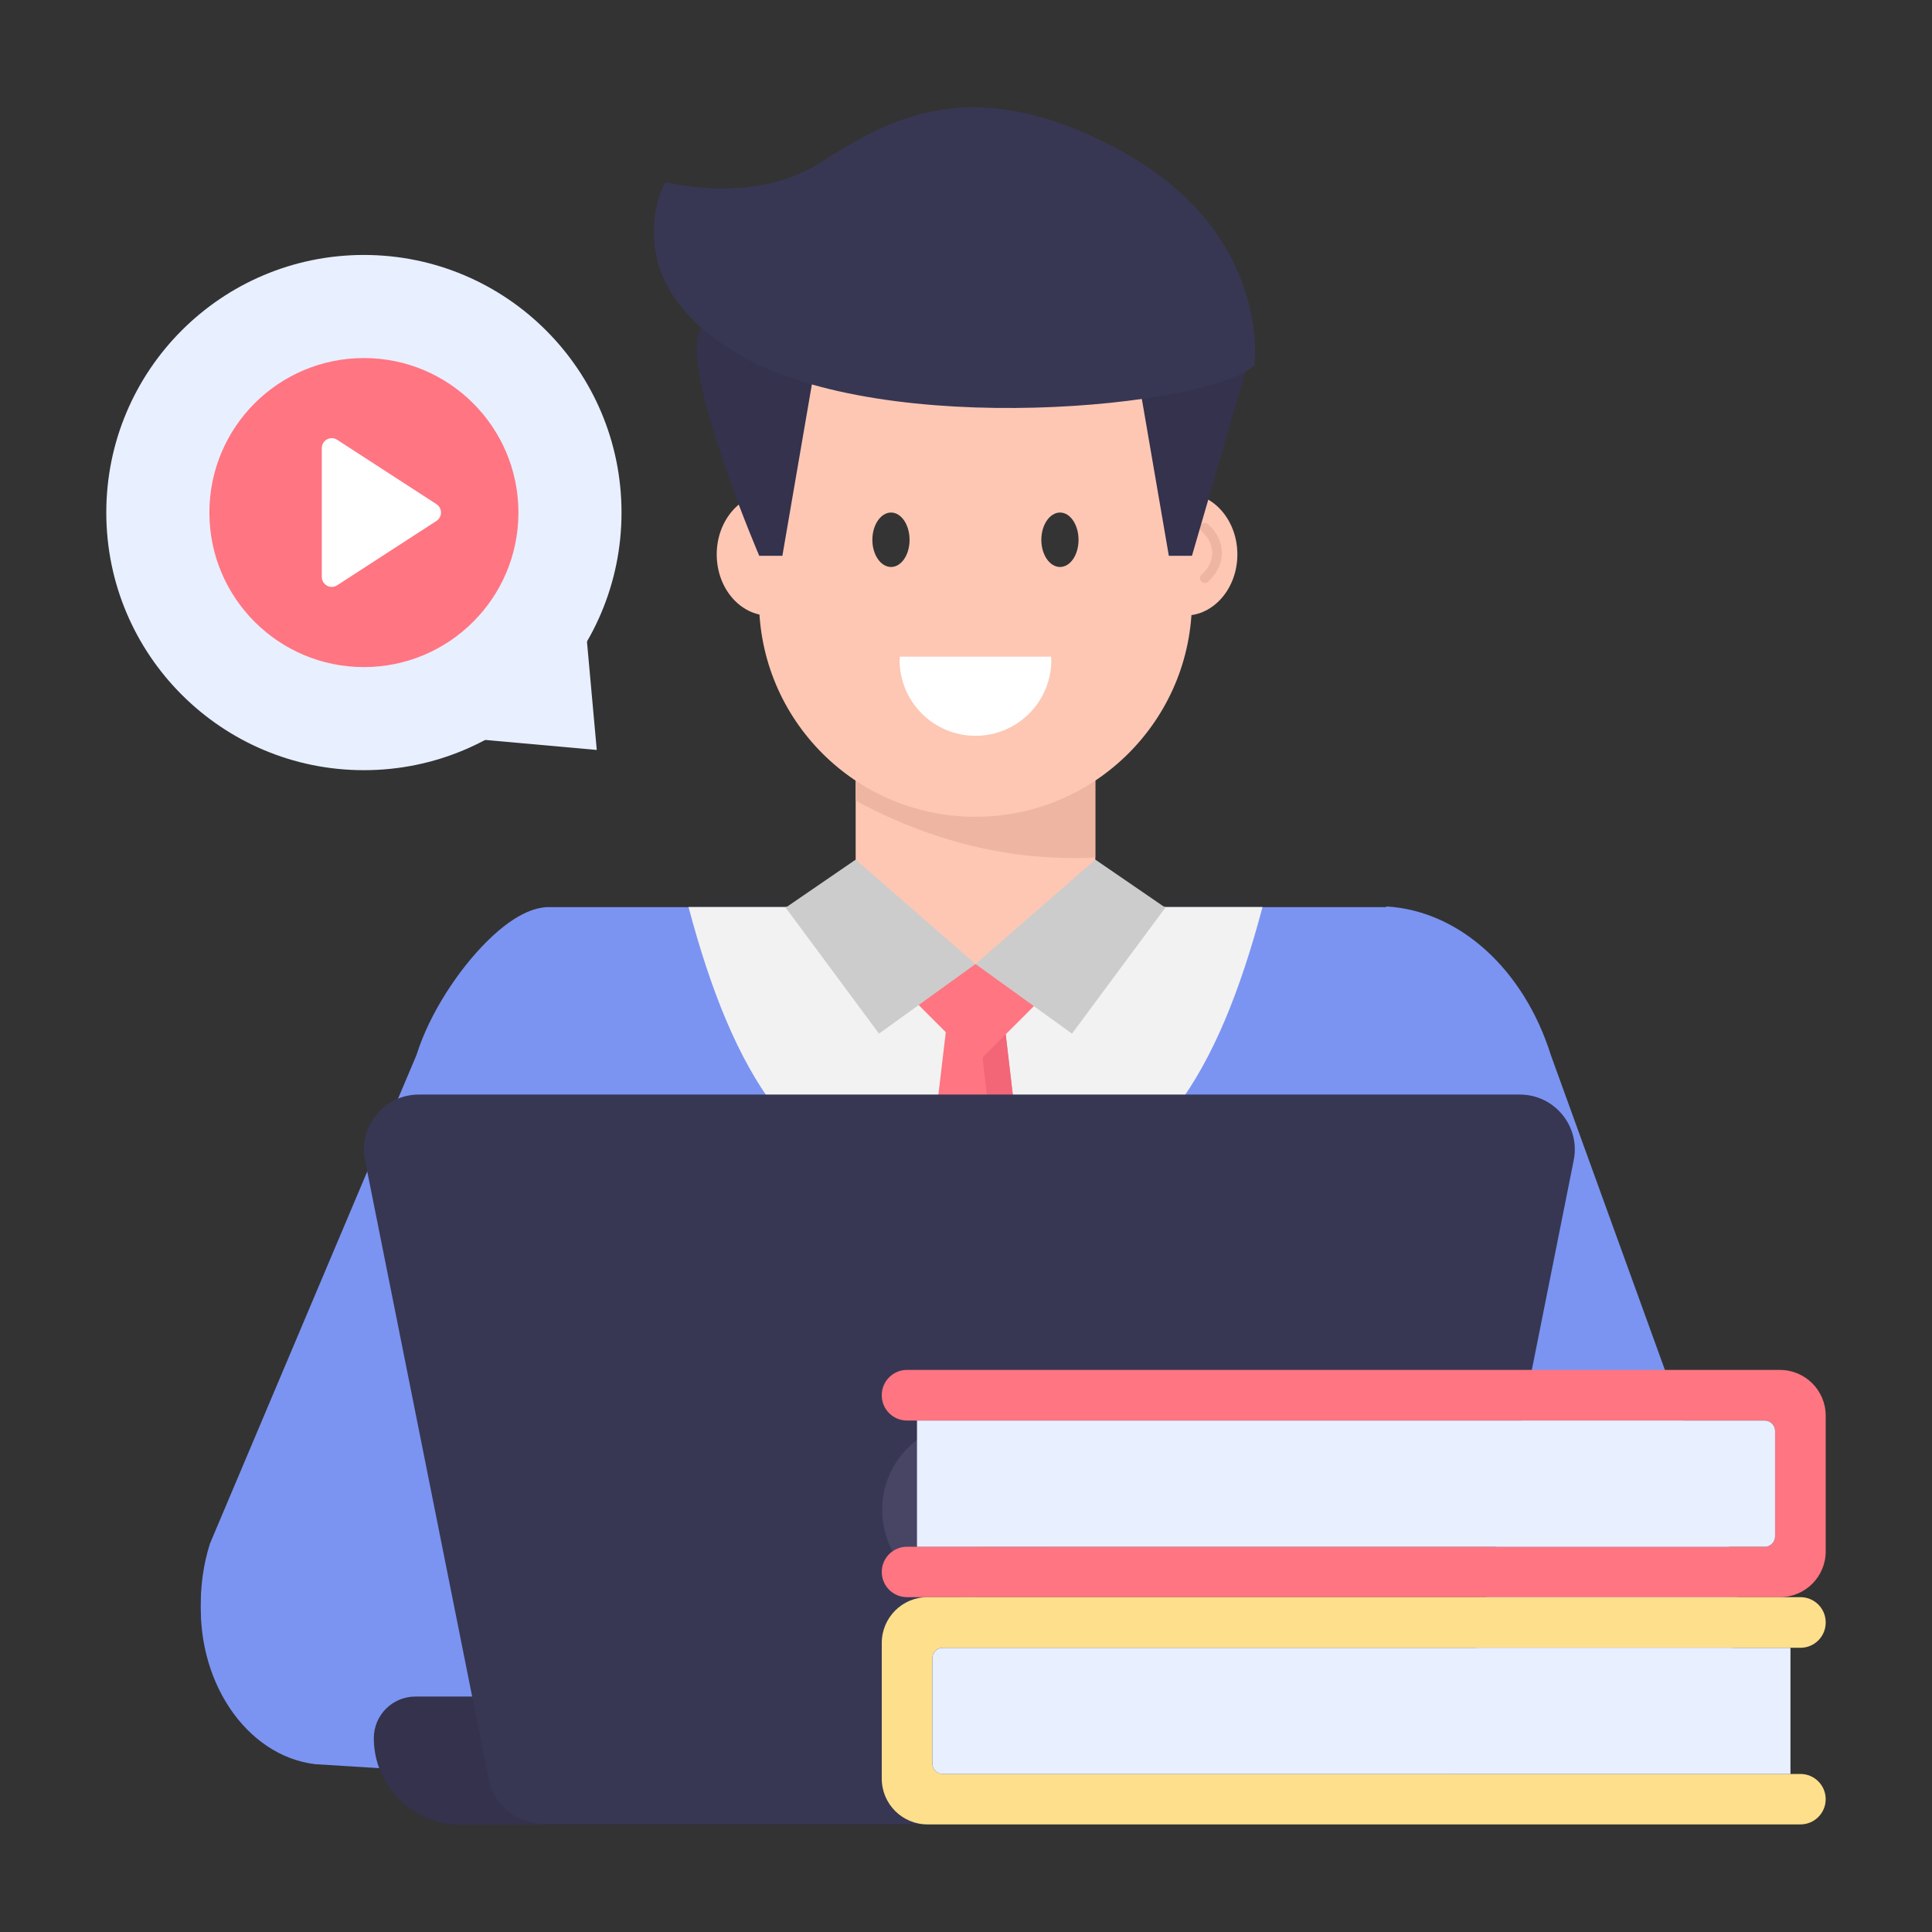 <?xml version="1.0" encoding="UTF-8"?> <svg xmlns="http://www.w3.org/2000/svg" xmlns:xlink="http://www.w3.org/1999/xlink" viewBox="0 0 172 172"><rect x="0" y="0" width="172" height="172" fill="#333333" stroke="none"/> <g fill="none" fill-rule="nonzero" stroke="none" stroke-width="1" stroke-linecap="butt" stroke-linejoin="miter" stroke-miterlimit="10" stroke-dasharray="" stroke-dashoffset="0" font-family="none" font-weight="none" font-size="none" text-anchor="none" style="mix-blend-mode: normal"> <path d="M0,172v-172h172v172z" fill="none"></path> <g id="Layer_1"> <g id="_x32_9"> <rect x="20.371" y="33.805" transform="scale(2.389,2.389)" width="31.328" height="31.824" fill="#7b94f2"></rect> <path d="M123.503,99.535v38.02c-9.895,1.629 -20.065,1.646 -29.96,0.017c3.876,-1.801 7.82,-3.43 11.85,-4.853c1.612,-0.566 3.293,-1.132 4.562,-2.281c1.321,-1.166 2.092,-2.812 2.795,-4.424c1.389,-3.104 2.71,-6.225 3.979,-9.364c1.098,-2.709 2.161,-5.436 2.915,-8.266c0.652,-2.401 0.514,-5.025 1.132,-7.374c0.377,-1.441 1.561,-1.852 2.727,-1.475z" fill="#6675e9"></path> <path d="M48.664,99.535v38.02c9.895,1.629 20.065,1.646 29.96,0.017c-3.876,-1.801 -7.82,-3.43 -11.85,-4.853c-1.612,-0.566 -3.293,-1.132 -4.562,-2.281c-1.321,-1.166 -2.092,-2.812 -2.795,-4.424c-1.389,-3.104 -2.71,-6.225 -3.979,-9.364c-1.098,-2.709 -2.161,-5.436 -2.915,-8.266c-0.652,-2.401 -0.514,-5.025 -1.132,-7.374c-0.377,-1.441 -1.561,-1.852 -2.727,-1.475z" fill="#6675e9"></path> <path d="M63.279,86.096l-23.516,61.272c-2.264,7.419 -8.832,11.244 -14.663,8.539c-5.865,-2.727 -8.746,-11.033 -6.414,-18.473l18.388,-43.497c1.2,-3.805 3.771,-7.615 6.217,-10.066c2.96,-2.966 4.815,-3.059 5.372,-3.112z" fill="#7b94f2"></path> <path d="M112.399,80.748c-3.942,14.825 -9.609,24.198 -21.139,26.041c-0.726,0.118 -1.49,0.196 -2.275,0.255c-0.686,0.059 -1.412,0.079 -2.137,0.079c-1.569,0 -3.04,-0.118 -4.412,-0.333c-11.53,-1.843 -17.198,-11.217 -21.139,-26.041z" fill="#f2f2f2"></path> <path d="M91.26,106.79c-0.726,0.118 -1.49,0.196 -2.275,0.255c-0.686,0.059 -1.412,0.079 -2.137,0.079c-1.569,0 -3.04,-0.118 -4.412,-0.333l1.765,-14.903l0.373,-3.255h4.549l0.412,3.451z" fill="#ff7581"></path> <path d="M91.26,106.79c-0.726,0.118 -1.49,0.196 -2.275,0.255l-1.51,-12.903l-0.627,-5.51h2.275l0.412,3.451z" fill="#f26678"></path> <path d="M95.791,85.827l-8.827,8.827l-8.827,-8.827z" fill="#ff7581"></path> <path d="M97.511,65.257v15.479l-10.662,5.092l-10.672,-5.092v-15.479z" fill="#fdc7b4"></path> <g fill="#efb5a3"> <path d="M97.511,65.257v11.092c-7.554,0.355 -14.629,-1.452 -21.334,-5.067v-6.025z"></path> </g> <g fill="#cccccc"> <path d="M103.791,80.748l-8.354,11.275l-8.589,-6.197l10.668,-9.295l6.118,4.196z"></path> </g> <g fill="#cccccc"> <path d="M69.901,80.748l8.354,11.275l8.589,-6.197l-10.668,-9.295l-6.118,4.196z"></path> </g> <g> <path d="M66.474,52.16c0.119,0 0.236,-0.049 0.321,-0.144c0.156,-0.177 0.141,-0.449 -0.037,-0.606c-0.611,-0.541 -0.948,-1.226 -0.948,-1.929c0,-0.705 0.337,-1.39 0.946,-1.929c0.177,-0.157 0.194,-0.427 0.039,-0.604c-0.157,-0.177 -0.43,-0.194 -0.604,-0.039c-0.799,0.705 -1.237,1.617 -1.237,2.572c0,0.953 0.439,1.865 1.236,2.572c0.082,0.072 0.184,0.107 0.285,0.107z" fill="#efb5a3"></path> <ellipse cx="44.158" cy="20.661" transform="scale(2.389,2.389)" rx="1.953" ry="2.279" fill="#fdc7b4"></ellipse> <ellipse cx="28.662" cy="20.661" transform="scale(2.389,2.389)" rx="1.953" ry="2.279" fill="#fdc7b4"></ellipse> <path d="M106.116,43.422v10.02c0,10.652 -8.64,19.272 -19.272,19.272c-10.652,0 -19.272,-8.62 -19.272,-19.272v-10.02c0,-10.652 8.62,-19.272 19.272,-19.272c5.326,0 10.139,2.15 13.631,5.641c3.491,3.492 5.642,8.305 5.642,13.631z" fill="#fdc7b4"></path> <path d="M80.976,48.061c0,1.338 -0.734,2.415 -1.648,2.415c-0.914,0 -1.664,-1.077 -1.664,-2.415c0,-1.338 0.75,-2.431 1.664,-2.431c0.914,0 1.648,1.093 1.648,2.431z" fill="#343434"></path> <path d="M96.019,48.061c0,1.338 -0.734,2.415 -1.648,2.415c-0.914,0 -1.664,-1.077 -1.664,-2.415c0,-1.338 0.75,-2.431 1.664,-2.431c0.914,0 1.648,1.093 1.648,2.431z" fill="#343434"></path> <path d="M80.117,58.461c-0.004,0.098 -0.029,0.19 -0.029,0.29c0,3.731 3.024,6.755 6.755,6.755c3.731,0 6.755,-3.024 6.755,-6.755c0,-0.099 -0.025,-0.191 -0.029,-0.29z" fill="#ffffff"></path> <path d="M107.257,51.909c-0.119,0 -0.236,-0.049 -0.321,-0.144c-0.156,-0.177 -0.141,-0.449 0.037,-0.606c0.611,-0.541 0.948,-1.226 0.948,-1.929c0,-0.705 -0.337,-1.39 -0.946,-1.929c-0.177,-0.157 -0.194,-0.427 -0.039,-0.604c0.157,-0.177 0.43,-0.194 0.604,-0.039c0.799,0.705 1.237,1.617 1.237,2.572c0,0.953 -0.439,1.865 -1.236,2.572c-0.082,0.072 -0.184,0.107 -0.285,0.107z" fill="#efb5a3"></path> <path d="M106.116,49.482h-2.058l-3.235,-18.799l10.845,-0.294z" fill="#34324c"></path> <path d="M67.594,49.482h2.058l3.235,-18.799l-7.982,-5.675c0,0 -2.707,3.866 -2.863,5.382c-0.511,4.944 5.552,19.093 5.552,19.093z" fill="#34324c"></path> <path d="M111.667,32.537c-4.067,3.723 -32.732,6.587 -45.739,-0.892c-11.592,-6.665 -6.699,-15.43 -6.699,-15.43c0,0 7.748,1.987 13.444,-1.523c5.695,-3.51 13.112,-8.808 26.887,-1.391c13.775,7.417 12.108,19.236 12.108,19.236z" fill="#373754"></path> </g> <g fill="#7b94f2"> <path d="M147.42,155.904h-0c-5.831,2.711 -12.4,-1.11 -14.672,-8.534l-20.88,-61.267l11.618,-5.4h0c6.453,0.4 12.184,5.6 14.583,13.233l15.757,43.496c2.34,7.447 -0.537,15.745 -6.406,18.473z"></path> </g> <g fill="#fdc7b4"> <path d="M109.104,137.159l-4.15,4.248l-2.59,-3.234c-0.857,-1.078 -0.978,-2.769 -0.292,-4.016c0.497,-0.93 1.32,-1.416 2.161,-1.416c0.617,0 1.252,0.275 1.749,0.845z"></path> </g> <g fill="#fdc7b4"> <path d="M59.542,137.159l6.943,4.248l-0.203,-3.234c0.857,-1.078 0.978,-2.769 0.292,-4.016c-0.497,-0.93 -1.32,-1.416 -2.161,-1.416c-0.617,0 -1.252,0.275 -1.749,0.845z"></path> </g> <g fill="#7b94f2"> <path d="M154.583,141.837v-0c-0.623,-7.692 -6.217,-13.282 -12.453,-12.443l-32.686,7.765l-0.341,21.855l35.373,-1.957c6.201,-0.763 10.726,-7.578 10.107,-15.22z"></path> </g> <g fill="#fdc7b4"> <path d="M109.104,137.159v21.855l-13.119,-0.254c-3.396,-0.063 -6.242,-3.17 -6.723,-7.292c-0.051,-0.401 -0.069,-0.782 -0.069,-1.162c0,-4.502 2.898,-8.328 6.637,-8.497l9.123,-0.402z"></path> </g> <g fill="#7b94f2"> <path d="M17.932,141.837v-0c0.623,-7.692 6.217,-13.282 12.453,-12.443l29.15,7.762v21.863l-31.496,-1.961c-6.201,-0.763 -10.726,-7.578 -10.107,-15.22z"></path> </g> <g fill="#fdc7b4"> <path d="M59.542,137.159v21.855l13.119,-0.254c3.396,-0.063 6.242,-3.17 6.723,-7.292c0.051,-0.401 0.069,-0.782 0.069,-1.162c0,-4.502 -2.898,-8.328 -6.637,-8.497l-6.33,-0.402z"></path> </g> <g> <path d="M133.163,162.444h-92.177c-4.256,0 -7.706,-3.45 -7.706,-7.706v-0c0,-2.042 1.656,-3.698 3.698,-3.698h100.193c2.042,0 3.698,1.656 3.698,3.698v0c0,4.256 -3.45,7.706 -7.706,7.706z" fill="#34324c"></path> <path d="M124.294,162.36h-75.99c-2.33,0 -4.337,-1.645 -4.793,-3.93l-11.017,-55.138c-0.604,-3.025 1.709,-5.846 4.793,-5.846h98.024c3.084,0 5.398,2.821 4.793,5.846l-11.017,55.138c-0.457,2.285 -2.463,3.93 -4.793,3.93z" fill="#373754"></path> <circle cx="36.135" cy="56.262" transform="scale(2.389,2.389)" r="3.26" fill="#484464"></circle> <path d="M94.115,134.407c0,4.301 -3.484,7.785 -7.784,7.785c-3.021,0 -5.607,-1.715 -6.886,-4.219c1.089,0.571 2.313,0.898 3.593,0.898c4.3,0 7.784,-3.484 7.784,-7.785c0,-1.279 -0.327,-2.504 -0.898,-3.565c2.504,1.279 4.192,3.892 4.192,6.886z" fill="#34324c" opacity="0.15"></path> </g> <g> <path d="M162.537,126.035v12.083c0,2.25 -1.824,4.073 -4.073,4.073h-77.718c-1.24,0 -2.245,-1.005 -2.245,-2.245v0c0,-1.24 1.005,-2.245 2.245,-2.245h76.366c0.505,0 0.919,-0.413 0.919,-0.919v-9.396c0,-0.505 -0.413,-0.919 -0.919,-0.919h-76.367c-1.24,0 -2.245,-1.005 -2.245,-2.245v-0.017c0,-1.24 1.005,-2.245 2.245,-2.245h77.718c2.25,0 4.073,1.824 4.073,4.073z" fill="#ff7581"></path> <path d="M157.111,126.469h-75.474v11.234h75.474c0.503,0 0.919,-0.416 0.919,-0.919v-9.396c0,-0.503 -0.416,-0.919 -0.919,-0.919z" fill="#e8efff"></path> <g> <path d="M78.5,146.265v12.083c0,2.25 1.824,4.073 4.073,4.073h77.718c1.24,0 2.245,-1.005 2.245,-2.245v0c0,-1.24 -1.005,-2.245 -2.245,-2.245h-76.366c-0.505,0 -0.919,-0.413 -0.919,-0.919v-9.396c0,-0.505 0.413,-0.919 0.919,-0.919h76.367c1.24,0 2.245,-1.005 2.245,-2.245v-0.017c0,-1.24 -1.005,-2.245 -2.245,-2.245h-77.718c-2.25,0 -4.073,1.824 -4.073,4.073z" fill="#fddf8c"></path> <path d="M83.926,146.699h75.474v11.234h-75.474c-0.503,0 -0.919,-0.416 -0.919,-0.919v-9.396c0,-0.503 0.416,-0.919 0.919,-0.919z" fill="#e8efff"></path> </g> </g> <g> <circle cx="13.561" cy="19.101" transform="scale(2.389,2.389)" r="9.6" fill="#e8efff"></circle> <path d="M42.187,65.785l10.941,0.981l-0.991,-10.952z" fill="#e8efff"></path> <g> <circle cx="13.561" cy="19.101" transform="scale(2.389,2.389)" r="5.758" fill="#ff7581"></circle> <path d="M38.854,46.378l-8.836,5.727c-0.594,0.384 -1.369,-0.04 -1.369,-0.749v-11.453c0,-0.708 0.776,-1.133 1.369,-0.749l8.836,5.727c0.54,0.351 0.54,1.147 0,1.497z" fill="#ffffff"></path> </g> </g> </g> </g> </g> </svg> 